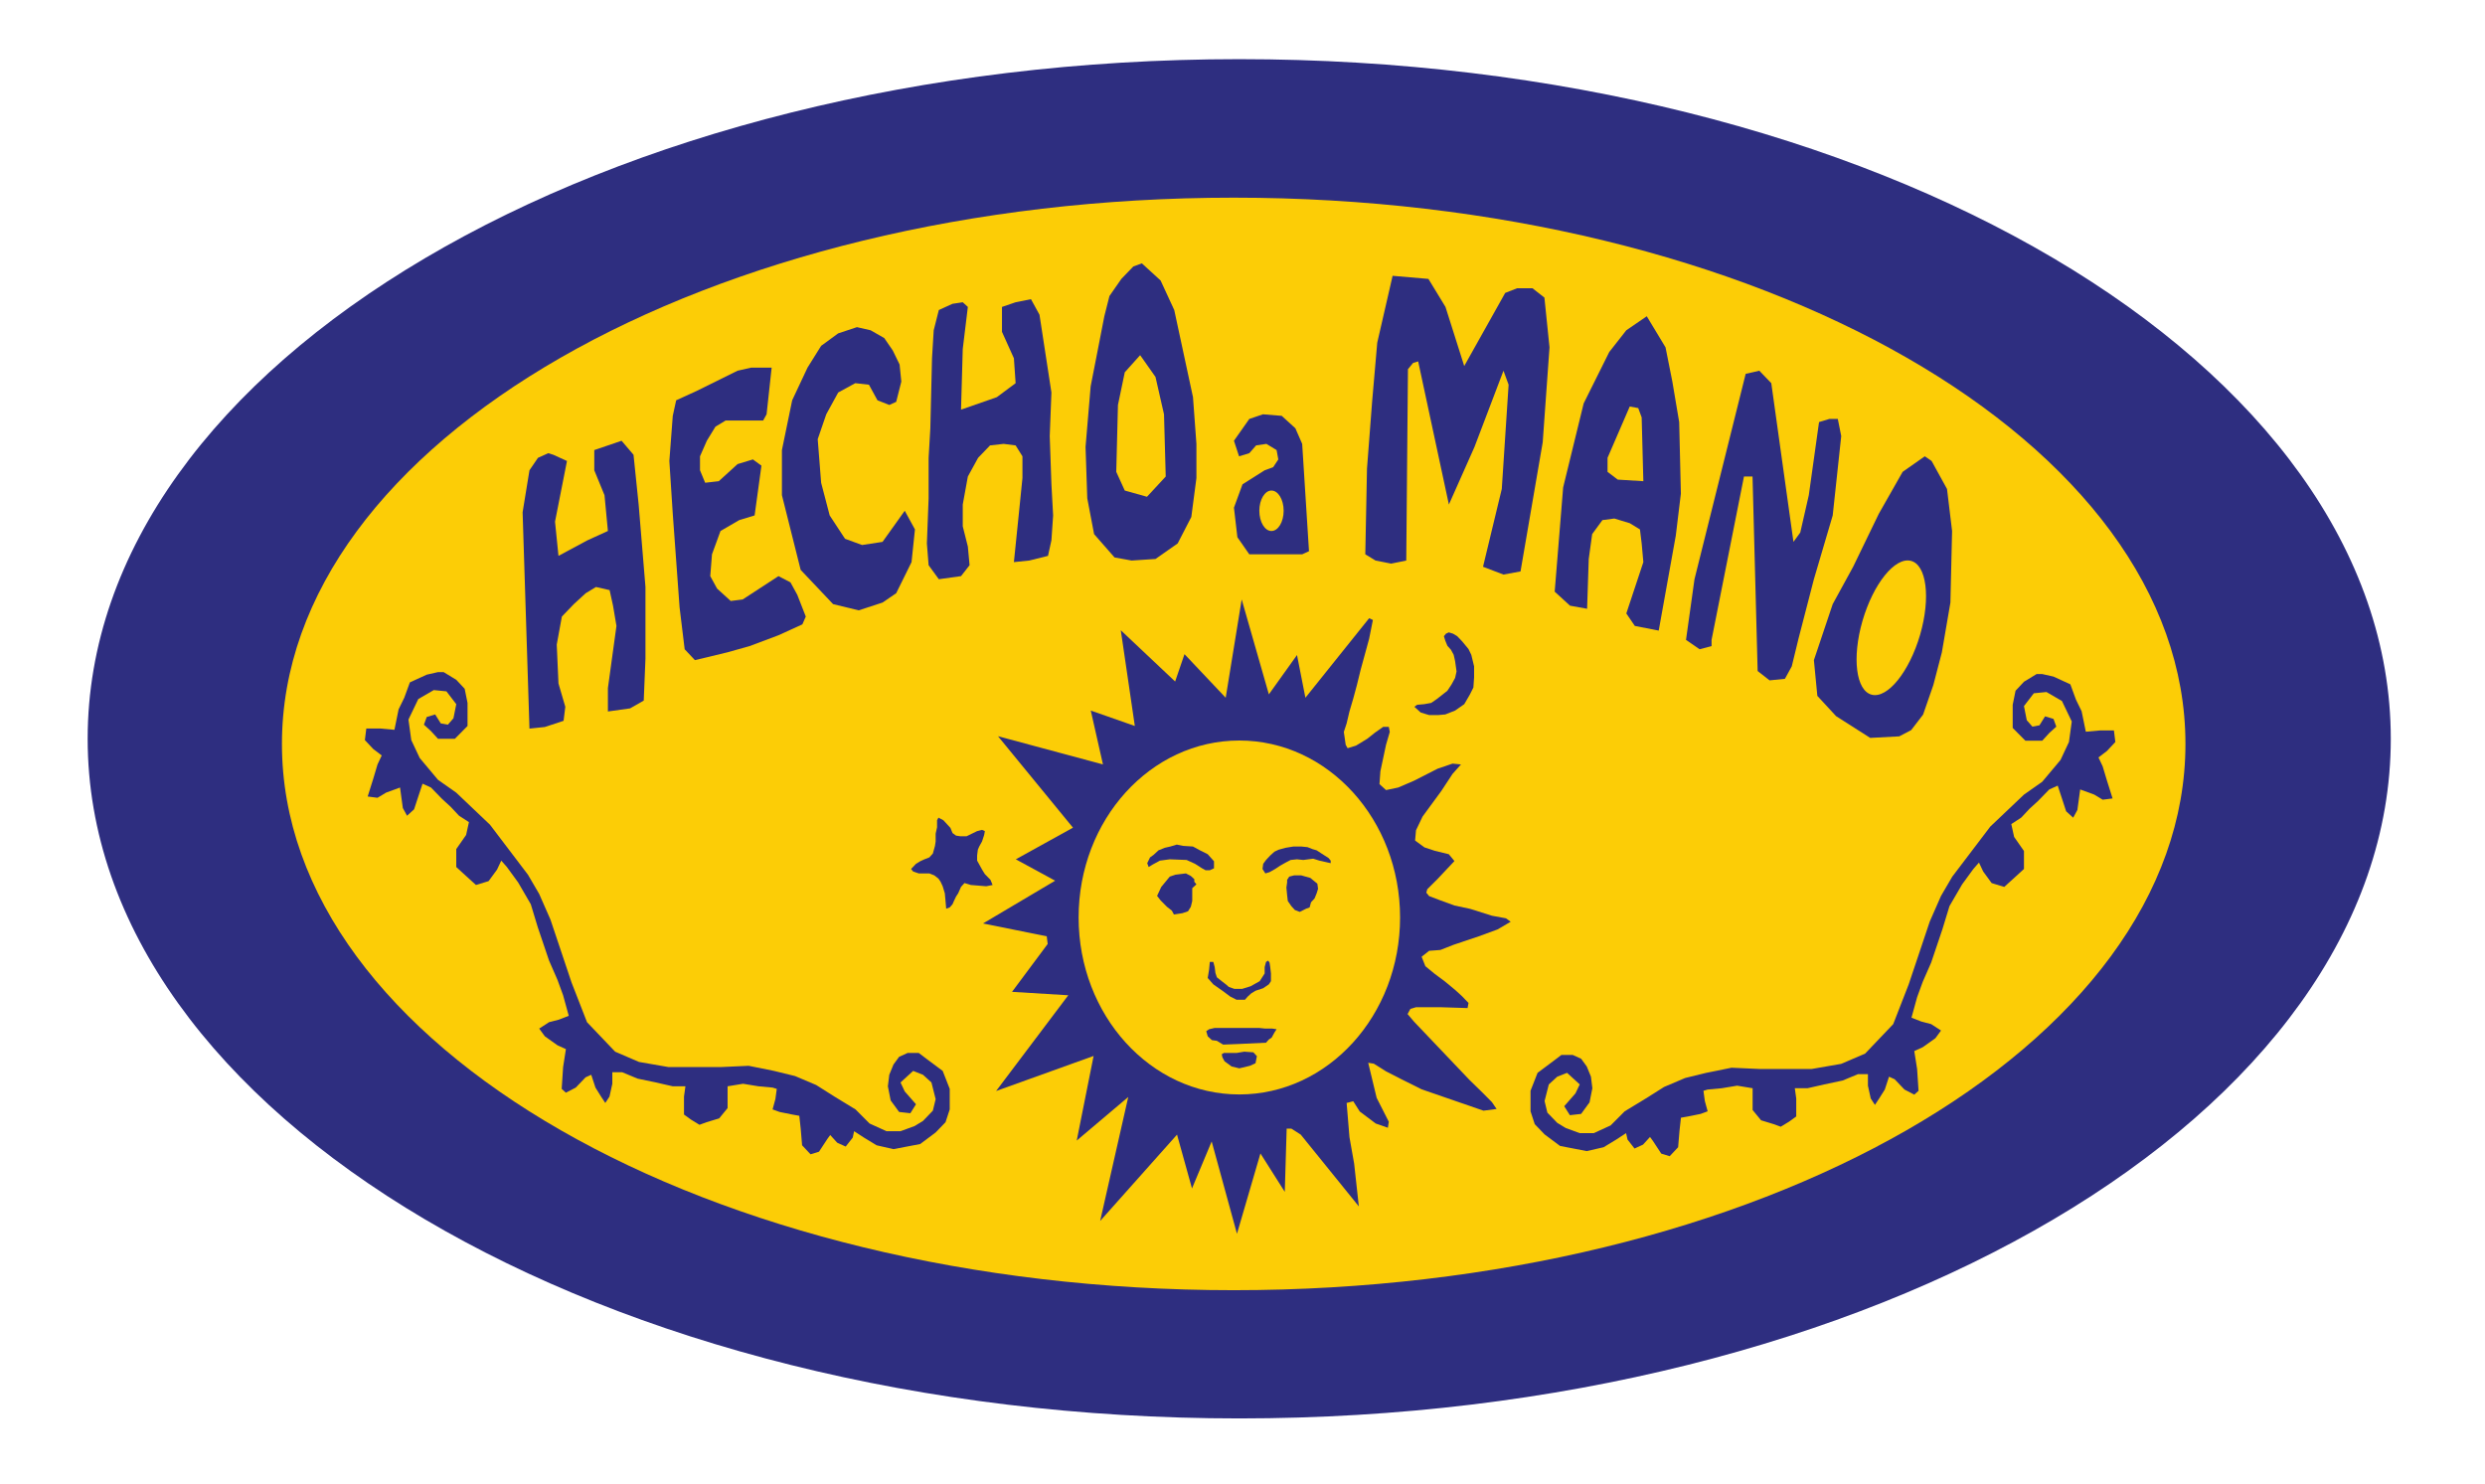 <?xml version="1.0" encoding="UTF-8"?>
<svg xmlns="http://www.w3.org/2000/svg" xmlns:xlink="http://www.w3.org/1999/xlink" width="360pt" height="215pt" viewBox="0 0 360 215" version="1.1">
<g id="surface1">
<path style=" stroke:none;fill-rule:nonzero;fill:rgb(17.999%,17.999%,50.2%);fill-opacity:1;" d="M 346.352 107.031 C 346.352 161.406 271.656 205.492 179.523 205.492 C 87.391 205.492 12.699 161.406 12.699 107.031 C 12.699 52.652 87.391 8.57 179.523 8.57 C 271.656 8.57 346.352 52.652 346.352 107.031 "/>
<path style=" stroke:none;fill-rule:nonzero;fill:rgb(98.799%,80.399%,2.399%);fill-opacity:1;" d="M 316.605 107.777 C 316.605 151.48 254.875 186.914 178.727 186.914 C 102.574 186.914 40.844 151.48 40.844 107.777 C 40.844 64.066 102.574 28.637 178.727 28.637 C 254.875 28.637 316.605 64.066 316.605 107.777 "/>
<path style=" stroke:none;fill-rule:nonzero;fill:rgb(17.999%,17.999%,50.2%);fill-opacity:1;" d="M 198.891 89.816 L 198.344 92.543 L 197.668 95.02 L 197.125 97 L 196.578 99.23 L 196.043 101.211 L 195.496 103.066 L 195.086 104.801 L 194.68 106.039 L 194.949 107.898 L 195.227 108.395 L 196.445 108.02 L 198.07 107.031 L 199.16 106.164 L 200.383 105.301 L 201.195 105.301 L 201.336 106.039 L 200.793 107.898 L 199.977 111.738 L 199.844 113.598 L 200.793 114.461 L 202.559 114.09 L 204.863 113.098 L 208.258 111.367 L 210.434 110.625 L 211.652 110.746 L 210.434 112.109 L 208.805 114.586 L 206.086 118.297 L 205.137 120.281 L 205.004 121.77 L 206.355 122.762 L 207.855 123.258 L 209.887 123.754 L 210.703 124.742 L 208.258 127.34 L 206.766 128.828 L 206.629 129.324 L 207.035 129.82 L 208.664 130.438 L 210.703 131.184 L 213.008 131.676 L 216.133 132.664 L 218.172 133.039 L 218.852 133.535 L 216.949 134.648 L 214.23 135.645 L 210.562 136.879 L 208.664 137.625 L 207.035 137.746 L 205.949 138.609 L 206.492 139.977 L 207.855 141.094 L 209.344 142.203 L 210.836 143.441 L 211.785 144.309 L 212.742 145.301 L 212.605 146.043 L 208.664 145.918 L 205.137 145.918 L 204.32 146.168 L 203.914 146.91 L 204.863 148.027 L 212.875 156.445 L 214.777 158.301 L 216.133 159.668 L 216.812 160.66 L 214.91 160.906 L 205.949 157.812 L 202.965 156.324 L 200.793 155.211 L 199.023 154.098 L 198.211 153.969 L 199.434 159.047 L 201.195 162.516 L 201.062 163.383 L 199.297 162.766 L 196.988 161.027 L 196.043 159.543 L 195.086 159.789 L 195.496 164.742 L 196.176 168.586 L 196.855 174.777 L 188.438 164.375 L 187.074 163.504 L 186.398 163.504 L 186.125 172.668 L 182.598 167.102 L 179.199 178.742 L 175.535 165.363 L 172.684 172.176 L 170.516 164.375 L 159.379 176.883 L 163.449 158.926 L 155.984 165.238 L 158.43 152.98 L 144.305 158.059 L 154.762 144.188 L 146.613 143.691 L 151.777 136.754 L 151.641 135.645 L 142.41 133.785 L 152.859 127.59 L 147.16 124.492 L 155.441 119.91 L 144.578 106.656 L 159.785 110.746 L 158.02 102.941 L 164.402 105.176 L 162.367 91.305 L 170.242 98.734 L 171.598 94.77 L 177.566 101.086 L 179.883 86.844 L 183.82 100.594 L 187.895 94.895 L 189.113 101.086 L 198.344 89.566 "/>
<path style=" stroke:none;fill-rule:nonzero;fill:rgb(98.799%,80.399%,2.399%);fill-opacity:1;" d="M 202.828 132.918 C 202.828 147.074 192.398 158.555 179.539 158.555 C 166.68 158.555 156.258 147.074 156.258 132.918 C 156.258 118.758 166.68 107.281 179.539 107.281 C 192.398 107.281 202.828 118.758 202.828 132.918 "/>
<path style=" stroke:none;fill-rule:nonzero;fill:rgb(17.999%,17.999%,50.2%);fill-opacity:1;" d="M 63.043 103.504 L 61.82 103.875 L 61.414 104.988 L 62.434 105.914 L 63.453 107.031 L 65.895 107.031 L 67.73 105.176 L 67.73 101.832 L 67.316 99.785 L 66.098 98.484 L 64.266 97.371 L 63.453 97.371 L 61.82 97.742 L 59.379 98.859 L 58.566 101.086 L 57.746 102.762 L 57.141 105.73 L 55.102 105.543 L 53.066 105.543 L 52.859 107.219 L 54.082 108.52 L 55.301 109.445 L 54.691 110.746 L 54.082 112.793 L 53.266 115.391 L 54.691 115.578 L 55.918 114.836 L 57.953 114.09 L 58.359 117.062 L 58.969 118.18 L 59.988 117.25 L 60.598 115.391 L 61.215 113.535 L 62.434 114.09 L 64.062 115.762 L 65.285 116.879 L 66.504 118.18 L 67.934 119.105 L 67.523 120.965 L 66.098 123.012 L 66.098 125.609 L 67.316 126.723 L 68.953 128.211 L 70.781 127.652 L 72.008 125.98 L 72.617 124.684 L 73.434 125.609 L 75.059 127.836 L 76.895 130.996 L 77.91 134.344 L 79.543 139.168 L 80.762 141.957 L 81.578 144.188 L 82.395 147.16 L 80.969 147.719 L 79.543 148.086 L 78.113 149.016 L 78.93 150.133 L 80.762 151.434 L 81.984 151.988 L 81.578 154.59 L 81.371 157.75 L 81.984 158.301 L 83.41 157.562 L 84.836 156.074 L 85.652 155.707 L 86.262 157.562 L 87.074 158.863 L 87.688 159.789 L 88.297 158.863 L 88.707 157.008 L 88.707 155.336 L 90.133 155.336 L 92.367 156.262 L 95.02 156.82 L 97.465 157.375 L 99.297 157.375 L 99.09 158.863 L 99.09 161.465 L 100.109 162.203 L 101.332 162.953 L 102.352 162.578 L 104.184 162.023 L 105.406 160.535 L 105.406 157.375 L 107.648 157.008 L 109.887 157.375 L 111.922 157.562 L 112.531 157.75 L 112.328 159.234 L 111.922 160.723 L 112.941 161.094 L 114.777 161.465 L 115.793 161.648 L 115.996 163.504 L 116.199 165.922 L 117.422 167.227 L 118.645 166.852 L 119.867 164.992 L 120.273 164.434 L 121.289 165.551 L 122.516 166.105 L 123.535 164.809 L 123.734 163.879 L 125.164 164.809 L 126.996 165.922 L 129.438 166.48 L 133.309 165.738 L 135.547 164.062 L 136.977 162.578 L 137.586 160.723 L 137.586 157.75 L 136.566 155.145 L 134.328 153.477 L 133.102 152.547 L 131.48 152.547 L 130.254 153.105 L 129.438 154.219 L 128.828 155.707 L 128.625 157.375 L 129.031 159.422 L 130.254 161.094 L 131.883 161.277 L 132.699 159.977 L 131.07 158.121 L 130.457 156.82 L 132.289 155.145 L 133.715 155.707 L 134.938 156.82 L 135.547 159.234 L 135.141 160.906 L 133.715 162.391 L 132.492 163.137 L 130.457 163.879 L 128.422 163.879 L 125.973 162.766 L 123.938 160.723 L 120.887 158.863 L 118.238 157.188 L 115.18 155.891 L 112.125 155.145 L 108.461 154.406 L 104.387 154.59 L 96.852 154.59 L 92.574 153.848 L 89.113 152.359 L 85.039 148.086 L 82.797 142.328 L 79.746 133.227 L 78.113 129.512 L 76.484 126.723 L 70.984 119.48 L 66.098 114.836 L 63.453 112.977 L 60.805 109.816 L 59.582 107.219 L 59.172 104.246 L 60.598 101.273 L 62.84 99.973 L 64.672 100.156 L 66.098 102.016 L 65.691 104.059 L 64.879 104.988 L 63.855 104.801 L 63.043 103.504 "/>
<path style=" stroke:none;fill-rule:nonzero;fill:rgb(17.999%,17.999%,50.2%);fill-opacity:1;" d="M 135.953 118.457 L 136.668 118.832 L 137.688 119.941 L 137.992 120.688 L 138.504 121.059 L 139.113 121.152 L 140.027 121.152 L 141.555 120.406 L 142.27 120.223 L 142.676 120.406 L 142.574 120.965 L 142.27 121.895 L 141.859 122.637 L 141.66 123.098 L 141.555 123.938 L 141.555 124.684 L 141.965 125.422 L 142.27 125.98 L 142.676 126.633 L 143.492 127.469 L 143.797 128.211 L 142.879 128.395 L 140.641 128.211 L 139.723 127.93 L 139.219 128.488 L 138.809 129.418 L 138.504 129.883 L 138.195 130.531 L 137.992 130.996 L 137.586 131.461 L 137.074 131.645 L 136.977 130.531 L 136.875 129.418 L 136.566 128.395 L 136.262 127.746 L 135.953 127.285 L 135.348 126.816 L 134.633 126.535 L 133.102 126.535 L 132.289 126.262 L 131.984 125.891 L 132.699 125.145 L 133.309 124.773 L 133.922 124.492 L 134.633 124.215 L 135.141 123.656 L 135.449 122.547 L 135.547 121.895 L 135.547 120.777 L 135.75 119.852 L 135.75 118.832 L 135.953 118.457 "/>
<path style=" stroke:none;fill-rule:nonzero;fill:rgb(17.999%,17.999%,50.2%);fill-opacity:1;" d="M 209.48 91.801 L 209.887 91.613 L 210.496 91.801 L 211.109 92.168 L 211.82 92.914 L 212.738 94.027 L 213.145 94.863 L 213.551 96.535 L 213.551 98.113 L 213.449 99.602 L 212.938 100.621 L 212.125 102.016 L 210.801 102.941 L 209.379 103.504 L 208.359 103.594 L 207.035 103.594 L 205.812 103.223 L 205.199 102.664 L 204.895 102.391 L 205.305 102.105 L 206.32 102.016 L 207.34 101.832 L 208.152 101.273 L 208.867 100.715 L 209.684 100.066 L 210.293 99.141 L 210.801 98.211 L 211.008 97.277 L 210.801 95.789 L 210.594 94.863 L 210.191 94.121 L 209.684 93.562 L 209.379 92.82 L 209.176 92.168 "/>
<path style=" stroke:none;fill-rule:nonzero;fill:rgb(17.999%,17.999%,50.2%);fill-opacity:1;" d="M 175.266 126.074 L 175.871 125.797 L 175.871 124.773 L 174.961 123.754 L 173.84 123.191 L 172.82 122.637 L 171.395 122.547 L 170.477 122.359 L 169.559 122.637 L 168.746 122.82 L 167.828 123.191 L 167.117 123.848 L 166.605 124.215 L 166.199 125.051 L 166.402 125.609 L 167.016 125.234 L 168.035 124.684 L 169.461 124.492 L 171.902 124.586 L 173.125 125.145 L 174.145 125.797 L 174.652 126.074 "/>
<path style=" stroke:none;fill-rule:nonzero;fill:rgb(17.999%,17.999%,50.2%);fill-opacity:1;" d="M 183.41 124.586 L 184.016 123.938 L 184.633 123.383 L 185.242 123.098 L 186.258 122.82 L 187.383 122.637 L 188.5 122.637 L 189.418 122.73 L 190.133 123.012 L 190.742 123.191 L 191.453 123.656 L 192.473 124.309 L 192.777 124.684 L 192.777 125.051 L 191.961 124.867 L 191.148 124.684 L 190.234 124.402 L 188.805 124.586 L 187.891 124.492 L 186.977 124.586 L 186.258 124.961 L 185.441 125.422 L 184.734 125.891 L 183.918 126.352 L 183.309 126.535 L 182.898 125.891 L 183 125.145 L 183.41 124.586 "/>
<path style=" stroke:none;fill-rule:nonzero;fill:rgb(17.999%,17.999%,50.2%);fill-opacity:1;" d="M 173.324 128.117 L 172.719 128.676 L 172.719 130.531 L 172.516 131.367 L 172.109 132.02 L 171.293 132.297 L 170.066 132.484 L 169.766 131.926 L 169.051 131.367 L 168.133 130.438 L 167.625 129.789 L 168.234 128.488 L 168.848 127.746 L 169.461 127 L 170.273 126.723 L 170.984 126.633 L 171.801 126.535 L 172.516 126.906 L 173.02 127.371 L 173.02 127.746 "/>
<path style=" stroke:none;fill-rule:nonzero;fill:rgb(17.999%,17.999%,50.2%);fill-opacity:1;" d="M 186.465 127.469 L 186.77 127 L 187.484 126.816 L 188.5 126.816 L 189.824 127.188 L 190.844 128.023 L 190.945 128.766 L 190.742 129.418 L 190.438 130.16 L 189.926 130.719 L 189.723 131.461 L 189.215 131.645 L 188.297 132.109 L 187.586 131.836 L 187.074 131.273 L 186.562 130.531 L 186.465 129.695 L 186.359 128.586 L 186.465 127.836 "/>
<path style=" stroke:none;fill-rule:nonzero;fill:rgb(17.999%,17.999%,50.2%);fill-opacity:1;" d="M 183.918 139.453 L 184.016 140.102 L 184.121 141.027 L 184.121 142.145 L 183.816 142.605 L 183 143.164 L 181.883 143.535 L 181.273 143.906 L 180.762 144.371 L 180.355 144.836 L 179.133 144.836 L 178.219 144.371 L 177.094 143.535 L 175.77 142.605 L 174.961 141.68 L 175.16 140.469 L 175.266 139.355 L 175.77 139.355 L 175.973 140.102 L 176.074 140.934 L 176.285 141.586 L 176.992 142.145 L 177.711 142.703 L 178.016 142.98 L 178.824 143.262 L 179.945 143.262 L 181.172 142.883 L 182.492 142.145 L 183.211 141.027 L 183.211 140.102 L 183.41 139.355 L 183.715 139.168 "/>
<path style=" stroke:none;fill-rule:nonzero;fill:rgb(17.999%,17.999%,50.2%);fill-opacity:1;" d="M 175.16 149.109 L 175.973 148.922 L 182.391 148.922 L 183.309 149.016 L 184.328 149.016 L 184.938 149.109 L 184.633 149.574 L 184.227 150.32 L 183.816 150.598 L 183.41 151.059 L 179.438 151.246 L 177.195 151.336 L 176.285 150.785 L 175.57 150.688 L 174.961 150.133 L 174.75 149.391 "/>
<path style=" stroke:none;fill-rule:nonzero;fill:rgb(17.999%,17.999%,50.2%);fill-opacity:1;" d="M 177.301 152.547 L 179.133 152.547 L 180.254 152.359 L 181.574 152.453 L 182.086 153.012 L 181.883 154.035 L 181.066 154.406 L 179.539 154.773 L 178.418 154.5 L 177.402 153.754 L 177.094 153.195 L 176.992 152.73 "/>
<path style=" stroke:none;fill-rule:nonzero;fill:rgb(17.999%,17.999%,50.2%);fill-opacity:1;" d="M 80.16 65.883 L 82.137 66.785 L 80.406 75.574 L 80.906 80.531 L 85.102 78.277 L 88.066 76.926 L 87.574 71.742 L 86.094 68.133 L 86.094 65.203 L 90.047 63.855 L 91.777 65.883 L 92.52 73.094 L 93.508 85.039 L 93.508 95.41 L 93.258 101.496 L 91.281 102.625 L 88.066 103.074 L 88.066 99.691 L 89.305 90.68 L 88.809 87.746 L 88.312 85.492 L 86.34 85.039 L 84.852 85.941 L 83.129 87.52 L 81.398 89.324 L 80.656 93.379 L 80.906 99.016 L 81.895 102.395 L 81.645 104.426 L 78.922 105.324 L 76.703 105.555 L 75.711 74.219 L 76.703 68.133 L 77.934 66.328 L 79.422 65.656 "/>
<path style=" stroke:none;fill-rule:nonzero;fill:rgb(17.999%,17.999%,50.2%);fill-opacity:1;" d="M 111.789 53.258 L 111.055 60.02 L 110.555 60.922 L 105.117 60.922 L 103.641 61.82 L 102.398 63.855 L 101.41 66.105 L 101.41 68.133 L 102.156 69.938 L 104.129 69.711 L 106.852 67.234 L 109.074 66.559 L 110.309 67.461 L 109.32 74.672 L 107.098 75.348 L 104.379 76.926 L 103.145 80.305 L 102.895 83.465 L 103.883 85.27 L 105.859 87.066 L 107.594 86.844 L 112.777 83.465 L 114.512 84.367 L 115.5 86.168 L 116.734 89.324 L 116.238 90.453 L 112.777 92.031 L 108.582 93.605 L 105.367 94.508 L 100.672 95.637 L 99.188 94.059 L 98.449 87.973 L 97.465 74.445 L 96.969 66.785 L 97.465 60.246 L 97.957 57.992 L 100.918 56.641 L 106.852 53.707 L 108.828 53.258 L 110.309 53.258 "/>
<path style=" stroke:none;fill-rule:nonzero;fill:rgb(17.999%,17.999%,50.2%);fill-opacity:1;" d="M 128.84 58.668 L 127.117 57.992 L 125.883 55.734 L 123.902 55.512 L 121.43 56.863 L 119.699 60.02 L 118.461 63.625 L 118.957 69.938 L 120.195 74.672 L 122.418 78.055 L 124.891 78.957 L 127.852 78.504 L 131.07 73.996 L 132.547 76.699 L 132.055 81.434 L 129.832 85.941 L 127.852 87.293 L 124.395 88.422 L 120.688 87.52 L 115.992 82.562 L 113.277 71.742 L 113.277 65.203 L 114.762 57.992 L 116.984 53.258 L 118.957 50.102 L 121.43 48.297 L 124.145 47.395 L 126.125 47.848 L 128.102 48.977 L 129.336 50.777 L 130.324 52.805 L 130.574 55.285 L 129.832 58.215 "/>
<path style=" stroke:none;fill-rule:nonzero;fill:rgb(17.999%,17.999%,50.2%);fill-opacity:1;" d="M 136.008 44.914 L 137.988 44.012 L 139.473 43.789 L 140.211 44.465 L 139.473 50.555 L 139.223 59.348 L 144.41 57.539 L 147.133 55.512 L 146.883 51.902 L 145.156 48.074 L 145.156 44.465 L 147.133 43.789 L 149.355 43.34 L 150.59 45.594 L 152.32 56.863 L 152.074 63.176 L 152.32 70.164 L 152.566 74.672 L 152.32 78.277 L 151.824 80.531 L 149.109 81.207 L 146.883 81.434 L 147.621 74.219 L 148.121 69.262 L 148.121 66.105 L 147.133 64.527 L 145.395 64.305 L 143.426 64.527 L 141.695 66.328 L 140.211 69.035 L 139.473 73.094 L 139.473 76.25 L 140.211 79.18 L 140.461 81.883 L 139.223 83.465 L 136.008 83.914 L 134.527 81.883 L 134.277 78.73 L 134.527 72.191 L 134.527 66.328 L 134.777 62.047 L 135.02 51.902 L 135.266 47.848 L 136.008 44.914 "/>
<path style=" stroke:none;fill-rule:nonzero;fill:rgb(17.999%,17.999%,50.2%);fill-opacity:1;" d="M 165.418 38.152 L 168.137 40.637 L 170.113 44.914 L 172.828 57.539 L 173.324 64.305 L 173.324 69.262 L 172.586 74.895 L 170.609 78.73 L 167.395 80.98 L 163.938 81.207 L 161.461 80.758 L 158.5 77.379 L 157.512 72.191 L 157.262 64.754 L 158.004 55.965 L 159.238 49.652 L 159.984 45.816 L 160.723 42.887 L 162.449 40.406 L 164.184 38.605 "/>
<path style=" stroke:none;fill-rule:nonzero;fill:rgb(98.799%,80.399%,2.399%);fill-opacity:1;" d="M 165.172 51.453 L 162.945 53.934 L 161.957 58.668 L 161.711 68.359 L 162.945 71.066 L 166.16 71.969 L 168.879 69.035 L 168.629 60.02 L 167.395 54.609 L 165.172 51.453 "/>
<path style=" stroke:none;fill-rule:nonzero;fill:rgb(17.999%,17.999%,50.2%);fill-opacity:1;" d="M 185.188 66.559 L 184.938 65.203 L 183.461 64.305 L 181.973 64.527 L 180.984 65.656 L 179.5 66.105 L 178.762 63.855 L 180.984 60.695 L 182.965 60.02 L 185.684 60.246 L 187.66 62.047 L 188.645 64.305 L 189.633 79.855 L 188.645 80.305 L 180.984 80.305 L 179.258 77.828 L 178.762 73.547 L 180 70.164 L 183.211 68.133 L 184.445 67.68 "/>
<path style=" stroke:none;fill-rule:nonzero;fill:rgb(98.799%,80.399%,2.399%);fill-opacity:1;" d="M 185.961 73.996 C 185.961 72.379 185.168 71.066 184.191 71.066 C 183.23 71.066 182.438 72.379 182.438 73.996 C 182.438 75.613 183.23 76.93 184.191 76.93 C 185.168 76.93 185.961 75.613 185.961 73.996 "/>
<path style=" stroke:none;fill-rule:nonzero;fill:rgb(17.999%,17.999%,50.2%);fill-opacity:1;" d="M 204.711 52.582 L 205.449 52.355 L 209.898 73.094 L 213.605 64.754 L 217.809 53.707 L 218.551 55.734 L 217.562 70.84 L 214.844 82.109 L 217.809 83.238 L 220.277 82.785 L 223.492 64.074 L 224.477 50.324 L 223.738 43.113 L 222.012 41.762 L 219.781 41.762 L 218.055 42.438 L 212.121 53.031 L 209.406 44.465 L 206.934 40.406 L 201.746 39.957 L 199.52 49.652 L 198.777 58.215 L 198.035 67.906 L 197.789 80.305 L 199.273 81.207 L 201.5 81.656 L 203.723 81.207 L 203.969 53.484 "/>
<path style=" stroke:none;fill-rule:nonzero;fill:rgb(17.999%,17.999%,50.2%);fill-opacity:1;" d="M 237.578 76.699 L 236.098 75.797 L 233.871 75.121 L 232.141 75.348 L 230.656 77.379 L 230.16 80.98 L 229.922 88.195 L 227.445 87.746 L 225.227 85.715 L 226.453 70.613 L 229.426 58.441 L 233.129 51 L 235.602 47.848 L 238.566 45.816 L 241.285 50.324 L 242.273 55.285 L 243.262 61.148 L 243.508 71.516 L 242.77 77.602 L 240.297 91.355 L 236.836 90.68 L 235.602 88.875 L 238.07 81.434 L 237.828 78.73 L 237.578 76.699 "/>
<path style=" stroke:none;fill-rule:nonzero;fill:rgb(98.799%,80.399%,2.399%);fill-opacity:1;" d="M 236.098 58.895 L 237.328 59.117 L 237.828 60.473 L 238.07 69.711 L 234.363 69.484 L 232.883 68.359 L 232.883 66.328 L 236.098 58.895 "/>
<path style=" stroke:none;fill-rule:nonzero;fill:rgb(17.999%,17.999%,50.2%);fill-opacity:1;" d="M 247.953 93.605 L 246.223 94.059 L 244.25 92.703 L 245.48 83.914 L 252.895 54.16 L 254.871 53.707 L 256.605 55.512 L 259.816 78.504 L 260.805 77.148 L 262.039 71.742 L 263.523 61.148 L 265.008 60.695 L 266.242 60.695 L 266.738 63.176 L 265.504 74.672 L 262.777 83.914 L 260.559 92.477 L 259.57 96.539 L 258.578 98.344 L 256.355 98.566 L 254.629 97.215 L 253.887 69.035 L 252.648 69.035 L 247.953 92.703 "/>
<path style=" stroke:none;fill-rule:nonzero;fill:rgb(17.999%,17.999%,50.2%);fill-opacity:1;" d="M 279.832 66.785 L 282.062 70.84 L 282.797 76.926 L 282.555 87.293 L 281.316 94.508 L 280.082 99.238 L 278.598 103.523 L 276.871 105.773 L 275.137 106.68 L 270.938 106.902 L 265.996 103.754 L 263.277 100.816 L 262.777 95.637 L 265.504 87.52 L 268.465 82.109 L 272.176 74.445 L 275.633 68.359 L 278.844 66.105 "/>
<path style=" stroke:none;fill-rule:nonzero;fill:rgb(98.799%,80.399%,2.399%);fill-opacity:1;" d="M 269.82 89.941 C 268.27 95.301 268.875 100.09 271.18 100.652 C 273.48 101.199 276.605 97.312 278.168 91.949 C 279.715 86.598 279.105 81.801 276.809 81.246 C 274.504 80.691 271.379 84.582 269.82 89.941 "/>
<path style=" stroke:none;fill-rule:nonzero;fill:rgb(17.999%,17.999%,50.2%);fill-opacity:1;" d="M 296.266 103.781 L 297.488 104.152 L 297.898 105.27 L 296.875 106.195 L 295.855 107.312 L 293.418 107.312 L 291.578 105.457 L 291.578 102.109 L 291.992 100.066 L 293.211 98.766 L 295.043 97.652 L 295.855 97.652 L 297.488 98.02 L 299.93 99.141 L 300.746 101.367 L 301.562 103.039 L 302.172 106.008 L 304.207 105.824 L 306.242 105.824 L 306.449 107.496 L 305.227 108.801 L 304.004 109.73 L 304.613 111.027 L 305.227 113.07 L 306.047 115.672 L 304.613 115.855 L 303.395 115.117 L 301.355 114.371 L 300.949 117.344 L 300.34 118.461 L 299.32 117.531 L 298.711 115.672 L 298.098 113.816 L 296.875 114.371 L 295.246 116.043 L 294.023 117.16 L 292.801 118.461 L 291.375 119.387 L 291.785 121.246 L 293.211 123.289 L 293.211 125.891 L 291.992 127.004 L 290.355 128.492 L 288.527 127.934 L 287.305 126.262 L 286.691 124.961 L 285.879 125.891 L 284.254 128.117 L 282.418 131.273 L 281.398 134.617 L 279.766 139.453 L 278.547 142.234 L 277.73 144.469 L 276.914 147.438 L 278.344 147.996 L 279.766 148.367 L 281.195 149.297 L 280.379 150.41 L 278.547 151.711 L 277.32 152.27 L 277.73 154.867 L 277.938 158.027 L 277.32 158.586 L 275.895 157.844 L 274.477 156.355 L 273.66 155.984 L 273.051 157.844 L 272.234 159.141 L 271.621 160.07 L 271.012 159.141 L 270.605 157.285 L 270.605 155.613 L 269.176 155.613 L 266.938 156.539 L 264.289 157.102 L 261.848 157.656 L 260.012 157.656 L 260.219 159.141 L 260.219 161.746 L 259.195 162.488 L 257.977 163.23 L 256.953 162.859 L 255.125 162.301 L 253.902 160.812 L 253.902 157.656 L 251.66 157.285 L 249.422 157.656 L 247.387 157.844 L 246.777 158.027 L 246.98 159.512 L 247.387 161 L 246.367 161.375 L 244.531 161.746 L 243.52 161.926 L 243.312 163.785 L 243.109 166.203 L 241.887 167.504 L 240.668 167.129 L 239.445 165.273 L 239.035 164.715 L 238.02 165.828 L 236.793 166.391 L 235.777 165.09 L 235.57 164.16 L 234.148 165.09 L 232.312 166.203 L 229.871 166.762 L 226.004 166.016 L 223.762 164.344 L 222.336 162.859 L 221.727 161 L 221.727 158.027 L 222.746 155.426 L 224.98 153.758 L 226.207 152.828 L 227.832 152.828 L 229.055 153.383 L 229.871 154.5 L 230.48 155.984 L 230.684 157.656 L 230.277 159.699 L 229.055 161.375 L 227.426 161.559 L 226.609 160.262 L 228.238 158.398 L 228.855 157.102 L 227.02 155.426 L 225.598 155.984 L 224.375 157.102 L 223.762 159.512 L 224.164 161.188 L 225.598 162.672 L 226.82 163.414 L 228.855 164.16 L 230.891 164.16 L 233.332 163.043 L 235.367 161 L 238.426 159.141 L 241.07 157.473 L 244.129 156.172 L 247.184 155.426 L 250.848 154.684 L 254.922 154.867 L 262.457 154.867 L 266.734 154.125 L 270.195 152.641 L 274.27 148.367 L 276.512 142.609 L 279.562 133.508 L 281.195 129.789 L 282.824 127.004 L 288.324 119.758 L 293.211 115.117 L 295.855 113.258 L 298.504 110.102 L 299.727 107.496 L 300.137 104.527 L 298.711 101.555 L 296.469 100.254 L 294.637 100.438 L 293.211 102.293 L 293.617 104.34 L 294.434 105.27 L 295.453 105.082 L 296.266 103.781 "/>
</g>
</svg>
